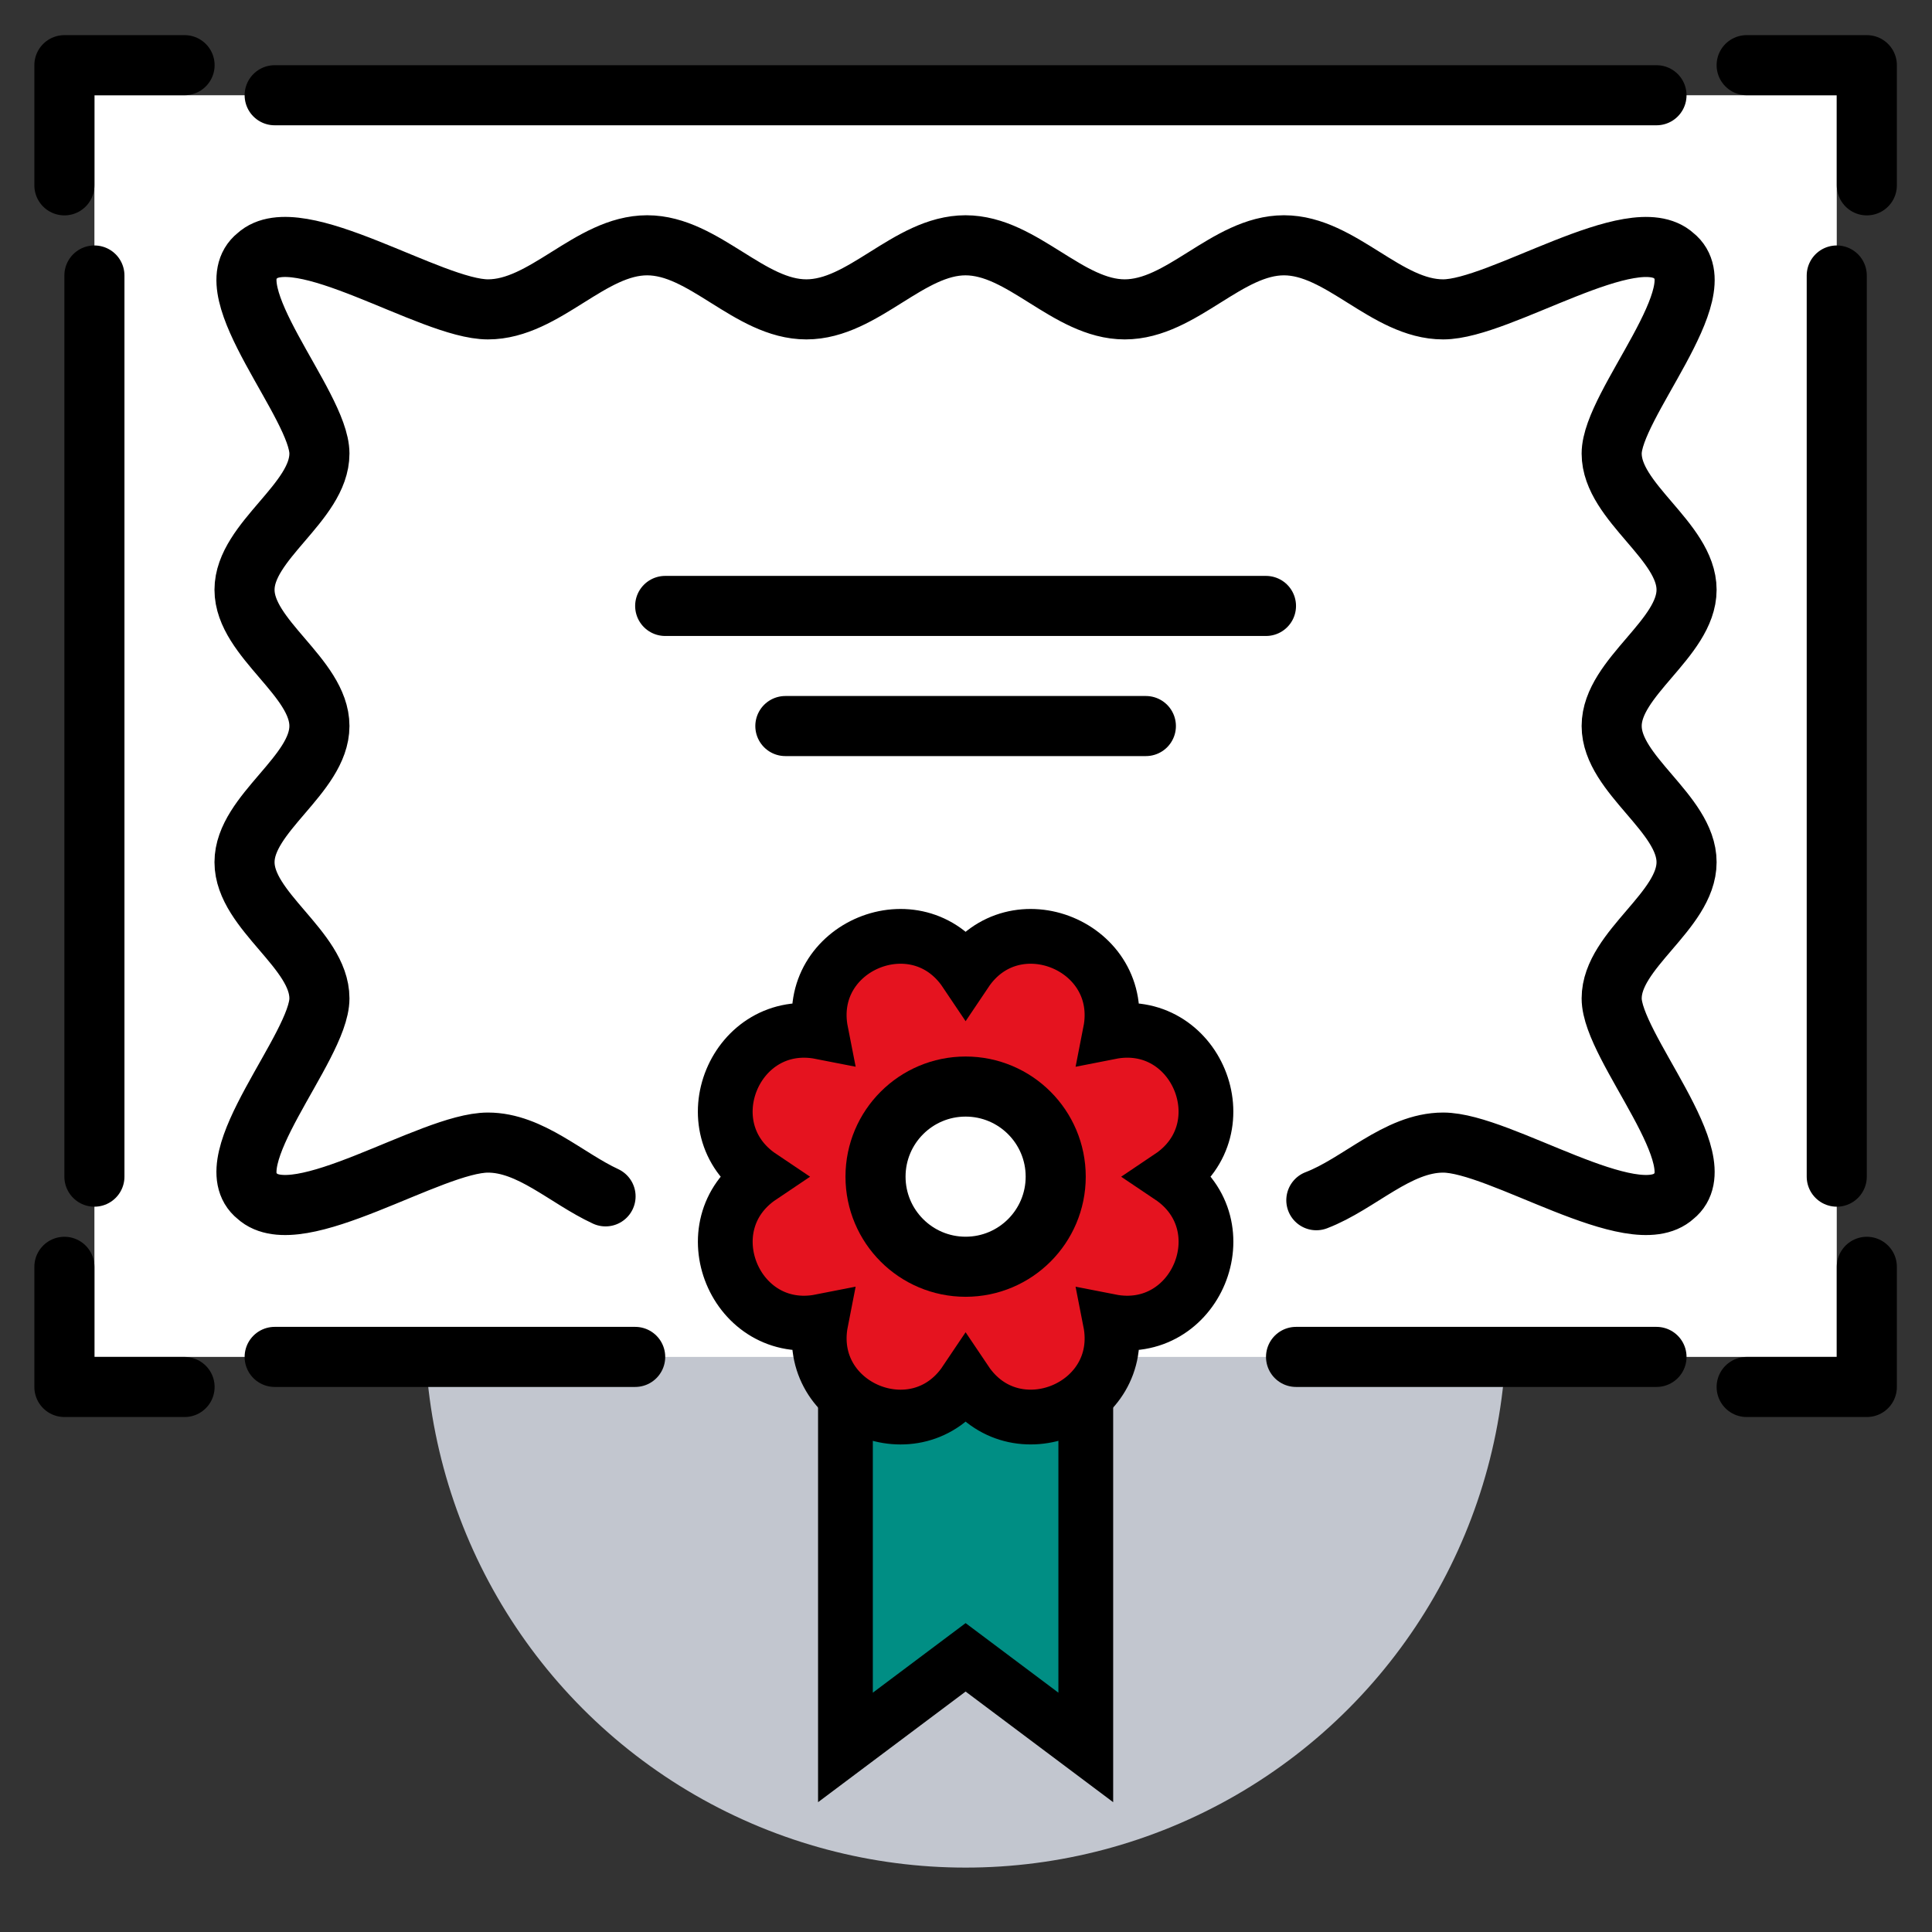 <?xml version="1.0" encoding="utf-8"?>
<!-- Generator: Adobe Illustrator 25.1.0, SVG Export Plug-In . SVG Version: 6.00 Build 0 )(Certificate of Honor ) -->
<svg version="1.1" xmlns="http://www.w3.org/2000/svg" xmlns:xlink="http://www.w3.org/1999/xlink" x="0px" y="0px"
	 viewBox="0 0 300 300" style="enable-background:new 0 0 300 300;" xml:space="preserve">
<rect x="0" y="0" width="300" height="300" fill="#333333" stroke="none"/>
<style type="text/css">
	.st0{fill:#C2C6CF;}
	.st1{fill:#FFFFFF;}
	.st2{fill:none;stroke:#000000;stroke-width:9.329;stroke-linecap:round;stroke-miterlimit:10;}
	.st3{fill:none;stroke:#000000;stroke-width:9.329;stroke-linecap:round;stroke-linejoin:round;stroke-miterlimit:10;}
	.st4{fill:#008E84;stroke:#000000;stroke-width:8.504;stroke-miterlimit:10;}
	.st5{fill:#E5131F;stroke:#000000;stroke-width:8.504;stroke-miterlimit:10;}
	.st6{fill:#FFFFFF;stroke:#000000;stroke-width:9.329;stroke-linejoin:round;stroke-miterlimit:10;}
</style>
<g id="Black_Back">
</g>
<g id="Layer_1">
	<circle class="st0" cx="149.94" cy="206.04" r="83.96"/>
	<rect x="14.66" y="14.79" class="st1" width="270.55" height="195.91"/>
	<line class="st2" x1="42.65" y1="210.7" x2="98.63" y2="210.7"/>
	<polyline class="st3" points="10,196.71 10,215.37 28.66,215.37 	"/>
	<polyline class="st3" points="10,28.78 10,10.12 28.66,10.12 	"/>
	<line class="st2" x1="14.66" y1="42.78" x2="14.66" y2="182.71"/>
	<line class="st2" x1="257.22" y1="210.7" x2="201.25" y2="210.7"/>
	<line class="st2" x1="257.22" y1="14.79" x2="42.65" y2="14.79"/>
	<polyline class="st3" points="289.88,196.71 289.88,215.37 271.22,215.37 	"/>
	<polyline class="st3" points="289.88,28.78 289.88,10.12 271.22,10.12 	"/>
	<line class="st2" x1="285.21" y1="42.78" x2="285.21" y2="182.71"/>
	<polygon class="st4" points="131.28,201.37 131.28,271.34 149.94,257.35 168.6,271.34 168.6,201.37 	"/>
	<path class="st5" d="M149.94,150.94L149.94,150.94c7.55-11.25,25.08-3.98,22.47,9.31l0,0l0,0c13.29-2.62,20.55,14.92,9.31,22.47
		l0,0l0,0c11.25,7.55,3.98,25.08-9.31,22.47l0,0l0,0c2.62,13.29-14.92,20.55-22.47,9.31l0,0l0,0c-7.55,11.25-25.08,3.98-22.47-9.31
		l0,0l0,0c-13.29,2.62-20.55-14.92-9.31-22.47l0,0l0,0c-11.25-7.55-3.98-25.08,9.31-22.47l0,0l0,0
		C124.85,146.96,142.39,139.69,149.94,150.94L149.94,150.94z"/>
	<path class="st2" d="M204.4,186.37c6.64-2.53,12.59-8.95,19.69-8.95c8.83,0,29.56,14.1,35.86,8.29c6.78-5.39-9.69-23.13-9.69-30.68
		c0-7.56,11.63-13.59,11.63-21.15c0-7.56-11.63-13.59-11.63-21.15s11.63-13.59,11.63-21.15c0-7.56-11.63-13.59-11.63-21.15
		s16.48-25.29,9.69-30.68c-6.3-5.8-27.03,8.29-35.86,8.29c-8.83,0-15.88-9.95-24.72-9.95c-8.83,0-15.88,9.95-24.72,9.95
		c-8.83,0-15.88-9.95-24.72-9.95c-8.83,0-15.88,9.95-24.72,9.95s-15.88-9.95-24.72-9.95c-8.83,0-15.88,9.95-24.72,9.95
		s-29.56-14.1-35.86-8.29c-6.79,5.39,9.69,23.12,9.69,30.68c0,7.56-11.63,13.59-11.63,21.15c0,7.56,11.63,13.59,11.63,21.15
		c0,7.56-11.63,13.59-11.63,21.15c0,7.56,11.63,13.59,11.63,21.15c0,7.56-16.48,25.29-9.69,30.68c6.3,5.81,27.03-8.29,35.86-8.29
		c6.59,0,12.18,5.53,18.26,8.35"/>
	<line class="st2" x1="121.95" y1="112.74" x2="177.93" y2="112.74"/>
	<line class="st2" x1="103.29" y1="94.09" x2="196.58" y2="94.09"/>
	<circle class="st6" cx="149.94" cy="182.71" r="13.99"/>
</g>
</svg>
